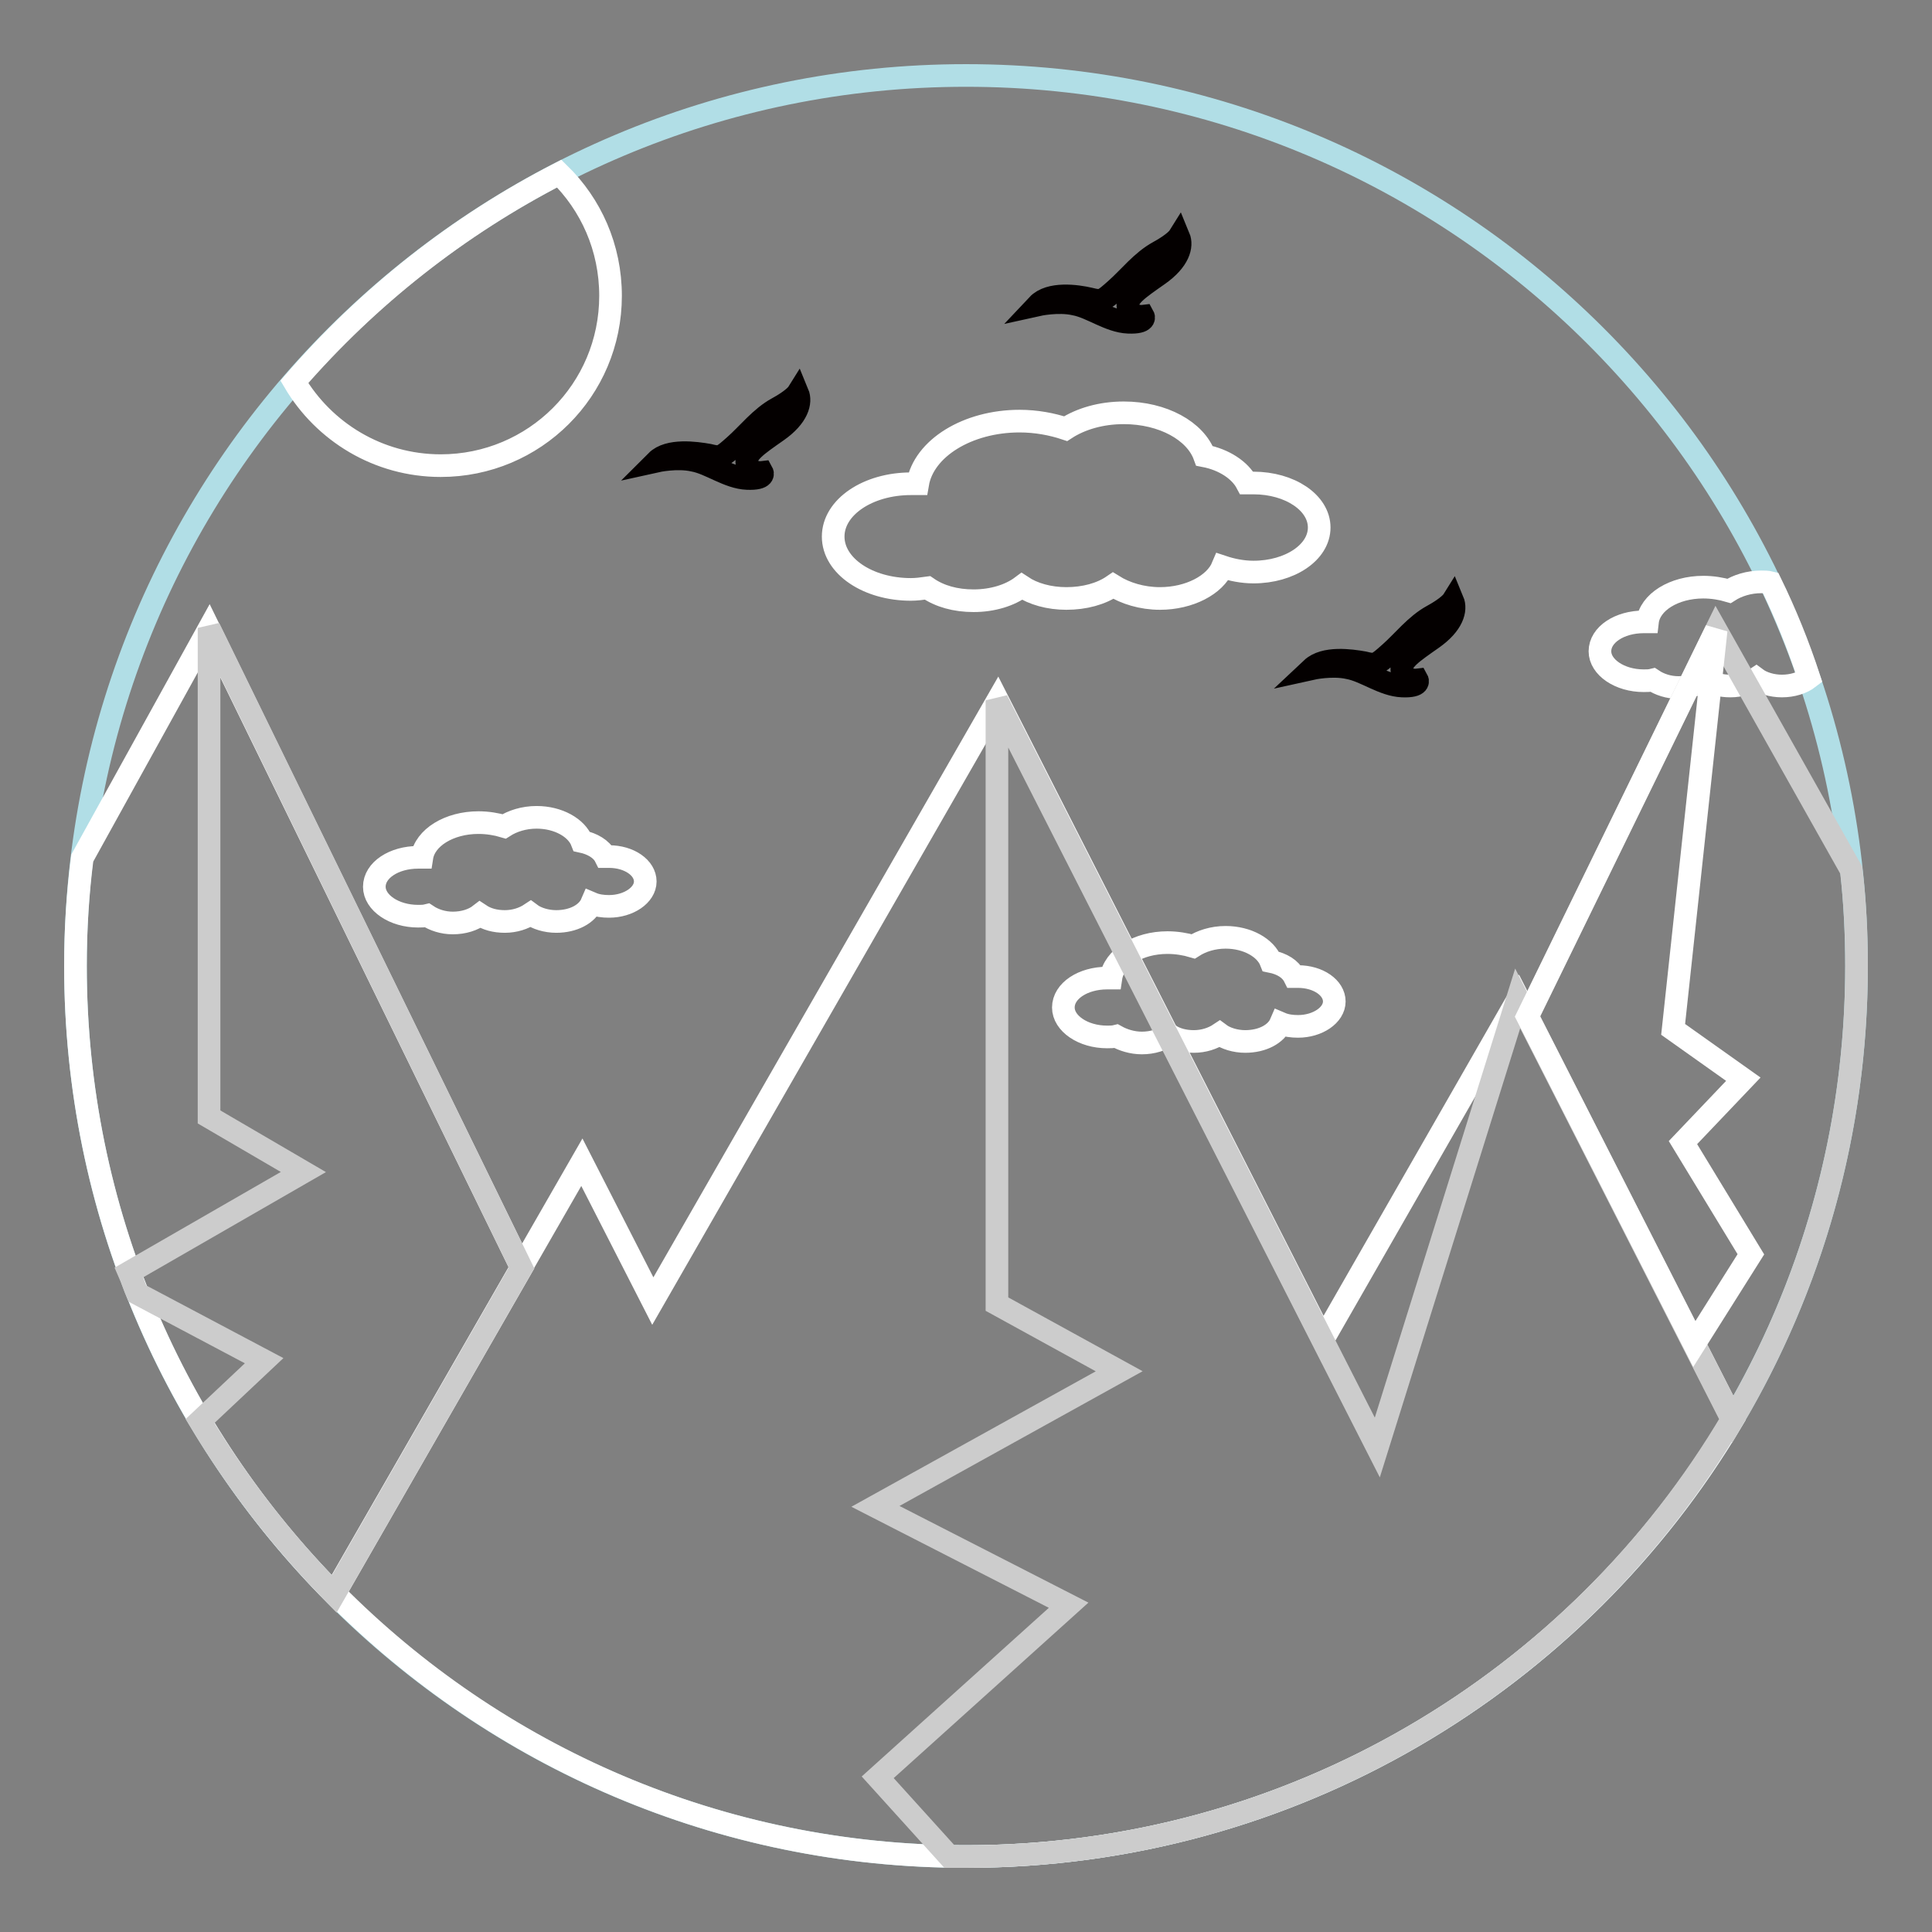 <?xml version="1.0" encoding="utf-8"?>
<!-- Svg Vector Icons : http://www.onlinewebfonts.com/icon -->
<!DOCTYPE svg PUBLIC "-//W3C//DTD SVG 1.1//EN" "http://www.w3.org/Graphics/SVG/1.1/DTD/svg11.dtd">
<svg version="1.1" xmlns="http://www.w3.org/2000/svg" xmlns:xlink="http://www.w3.org/1999/xlink" x="0px" y="0px" viewBox="0 0 256 256" enable-background="new 0 0 256 256" xml:space="preserve">
<rect x="0" y="0" width="256" height="256" fill="#808080" stroke="none"/>
<g> <path stroke-width="3" fill-opacity="0" stroke="#b1dee6"  d="M128,10c65.2,0,118,52.8,118,118c0,65.2-52.8,118-118,118c-65.2,0-118-52.8-118-118C10,62.8,62.8,10,128,10 z"/> <path stroke-width="3" fill-opacity="0" stroke="#ffffff"  d="M154.7,124.9c1.2,0,2.4,0.2,3.4,0.5c1.1-0.7,2.6-1.2,4.3-1.2c2.9,0,5.3,1.4,6,3.2c1.5,0.3,2.6,1,3.1,2 c0.2,0,0.4,0,0.5,0c2.7,0,4.8,1.5,4.8,3.3c0,1.8-2.2,3.3-4.8,3.3c-0.8,0-1.6-0.1-2.3-0.4c-0.6,1.4-2.4,2.4-4.7,2.4 c-1.3,0-2.6-0.4-3.4-1c-0.9,0.6-2.1,1-3.4,1c-1.3,0-2.4-0.3-3.3-0.9c-0.9,0.7-2.2,1.1-3.6,1.1c-1.3,0-2.5-0.4-3.4-0.9 c-0.4,0.1-0.8,0.1-1.2,0.1c-3.2,0-5.8-1.8-5.8-3.9c0-2.2,2.6-3.9,5.8-3.9c0.2,0,0.3,0,0.5,0C147.6,126.9,150.8,124.9,154.7,124.9 L154.7,124.9z M225.7,77.8c1.2,0,2.4,0.2,3.4,0.5c1.1-0.7,2.6-1.2,4.3-1.2c0.4,0,0.8,0,1.2,0.1c2,4.1,3.7,8.3,5.1,12.6 c-0.9,0.7-2.2,1.1-3.6,1.1c-1.3,0-2.6-0.4-3.4-1c-0.9,0.6-2.1,1-3.4,1c-1.3,0-2.4-0.3-3.3-0.9c-0.9,0.7-2.2,1.1-3.6,1.1 c-1.3,0-2.5-0.4-3.4-1c-0.4,0.1-0.8,0.1-1.2,0.1c-3.2,0-5.8-1.8-5.8-3.9c0-2.2,2.6-3.9,5.8-3.9c0.2,0,0.3,0,0.5,0 C218.6,79.8,221.8,77.8,225.7,77.8L225.7,77.8z"/> <path stroke-width="3" fill-opacity="0" stroke="#ffffff"  d="M44.3,211.1L77.1,154l9.4,18.4l45.7-79.6l43.1,84.7l25.9-45.2l28.4,55.8C209,222.8,171.2,246,128,246 C95.3,246,65.7,232.7,44.3,211.1z"/> <path stroke-width="3" fill-opacity="0" stroke="#cccccc"  d="M132.1,92.8l50.4,99l18.6-59.5l28.4,55.8C209,222.8,171.2,246,128,246c-0.7,0-1.4,0-2.2,0l-9.5-10.5 l25.3-22.8L116,199.6l32.3-17.9l-16.2-8.9V92.8z"/> <path stroke-width="3" fill-opacity="0" stroke="#ffffff"  d="M10.9,113.7l16.8-30.4L69.1,168l-24.8,43.2C23.1,189.8,10,160.4,10,128C10,123.1,10.3,118.4,10.9,113.7z"/> <path stroke-width="3" fill-opacity="0" stroke="#cccccc"  d="M27.7,83.2L69.1,168l-24.8,43.2c-6.8-6.9-12.8-14.6-17.8-22.9l8.5-8l-16.8-8.9c-0.4-0.9-0.7-1.9-1.1-2.8 l23.1-13.3L27.7,148V83.2z M245.3,115.3l-17.9-31.8l-25,51.2l27.2,53.4C240,170.5,246,150,246,128 C246,123.7,245.8,119.5,245.3,115.3z"/> <path stroke-width="3" fill-opacity="0" stroke="#ffffff"  d="M227.4,83.5l-25,51.2l22.1,43.4l7.5-11.9l-9-14.8l8-8.4l-9.3-6.6L227.4,83.5z M74.1,23 c4.2,4.1,6.8,9.8,6.8,16.2c0,12.5-10.1,22.5-22.5,22.5c-8.3,0-15.5-4.5-19.4-11.1C48.8,39.3,60.7,29.9,74.1,23z M135.1,55.8 c2.2,0,4.3,0.4,6.1,1c2-1.3,4.7-2.1,7.7-2.1c5.2,0,9.5,2.4,10.7,5.7c2.6,0.5,4.7,1.9,5.6,3.6c0.3,0,0.6,0,0.9,0 c4.8,0,8.7,2.6,8.7,5.9c0,3.3-3.9,5.9-8.7,5.9c-1.5,0-2.9-0.3-4.1-0.7c-1,2.4-4.4,4.2-8.3,4.2c-2.4,0-4.6-0.7-6.2-1.7 c-1.6,1.1-3.8,1.7-6.2,1.7c-2.3,0-4.4-0.6-5.9-1.6c-1.6,1.2-3.9,1.9-6.4,1.9c-2.4,0-4.5-0.6-6.1-1.7c-0.7,0.1-1.5,0.2-2.2,0.2 c-5.7,0-10.3-3.1-10.3-7c0-3.9,4.6-7,10.3-7c0.3,0,0.6,0,0.9,0C122.4,59.4,128.2,55.8,135.1,55.8L135.1,55.8z M63.4,109 c1.2,0,2.4,0.2,3.4,0.5c1.1-0.7,2.6-1.2,4.3-1.2c2.9,0,5.3,1.4,6,3.2c1.4,0.3,2.6,1,3.1,2c0.2,0,0.4,0,0.5,0c2.7,0,4.8,1.5,4.8,3.3 c0,1.8-2.2,3.3-4.8,3.3c-0.8,0-1.6-0.1-2.3-0.4c-0.6,1.4-2.4,2.4-4.7,2.4c-1.3,0-2.6-0.4-3.4-1c-0.9,0.6-2.1,1-3.4,1 c-1.3,0-2.4-0.3-3.3-0.9c-0.9,0.7-2.2,1.1-3.6,1.1c-1.3,0-2.5-0.4-3.4-1c-0.4,0.1-0.8,0.1-1.2,0.1c-3.2,0-5.8-1.8-5.8-3.9 c0-2.2,2.6-3.9,5.8-3.9c0.2,0,0.3,0,0.5,0C56.3,111,59.5,109,63.4,109z"/> <path stroke-width="3" fill-opacity="0" stroke="#040000"  d="M137.5,40.4c0,0,2.7-0.6,4.9-0.1c2.2,0.4,4.6,2.3,7.1,2.4c2.5,0.1,2-0.8,2-0.8s-1.6,0.2-2-1.1 c-0.4-1.4,1.3-2.5,4-4.4c2.7-1.9,3.2-3.8,2.7-5c0,0-0.5,0.8-2.7,2c-2.2,1.2-3.9,3.4-5.6,4.9c-1.8,1.6-1.9,1.7-3.5,1.3 C142.7,39.2,139.1,38.7,137.5,40.4z M87,61.1c0,0,2.7-0.6,4.9-0.1c2.2,0.4,4.6,2.3,7.1,2.4c2.5,0.1,2-0.8,2-0.8s-1.6,0.2-2-1.1 c-0.4-1.4,1.3-2.5,4-4.4c2.7-1.9,3.2-3.8,2.7-5c0,0-0.5,0.8-2.7,2c-2.2,1.2-3.9,3.4-5.6,4.9c-1.8,1.6-1.9,1.7-3.5,1.3 C92.2,60,88.6,59.5,87,61.1z M173.8,88.6c0,0,2.7-0.6,4.9-0.1c2.2,0.4,4.6,2.3,7.1,2.4c2.5,0.1,2-0.8,2-0.8s-1.6,0.2-2-1.1 c-0.4-1.4,1.3-2.5,4-4.4c2.7-1.9,3.2-3.8,2.7-5c0,0-0.5,0.8-2.7,2c-2.2,1.2-3.9,3.4-5.6,4.9c-1.8,1.6-1.9,1.7-3.5,1.3 C179,87.5,175.5,87,173.8,88.6z"/></g>
</svg>